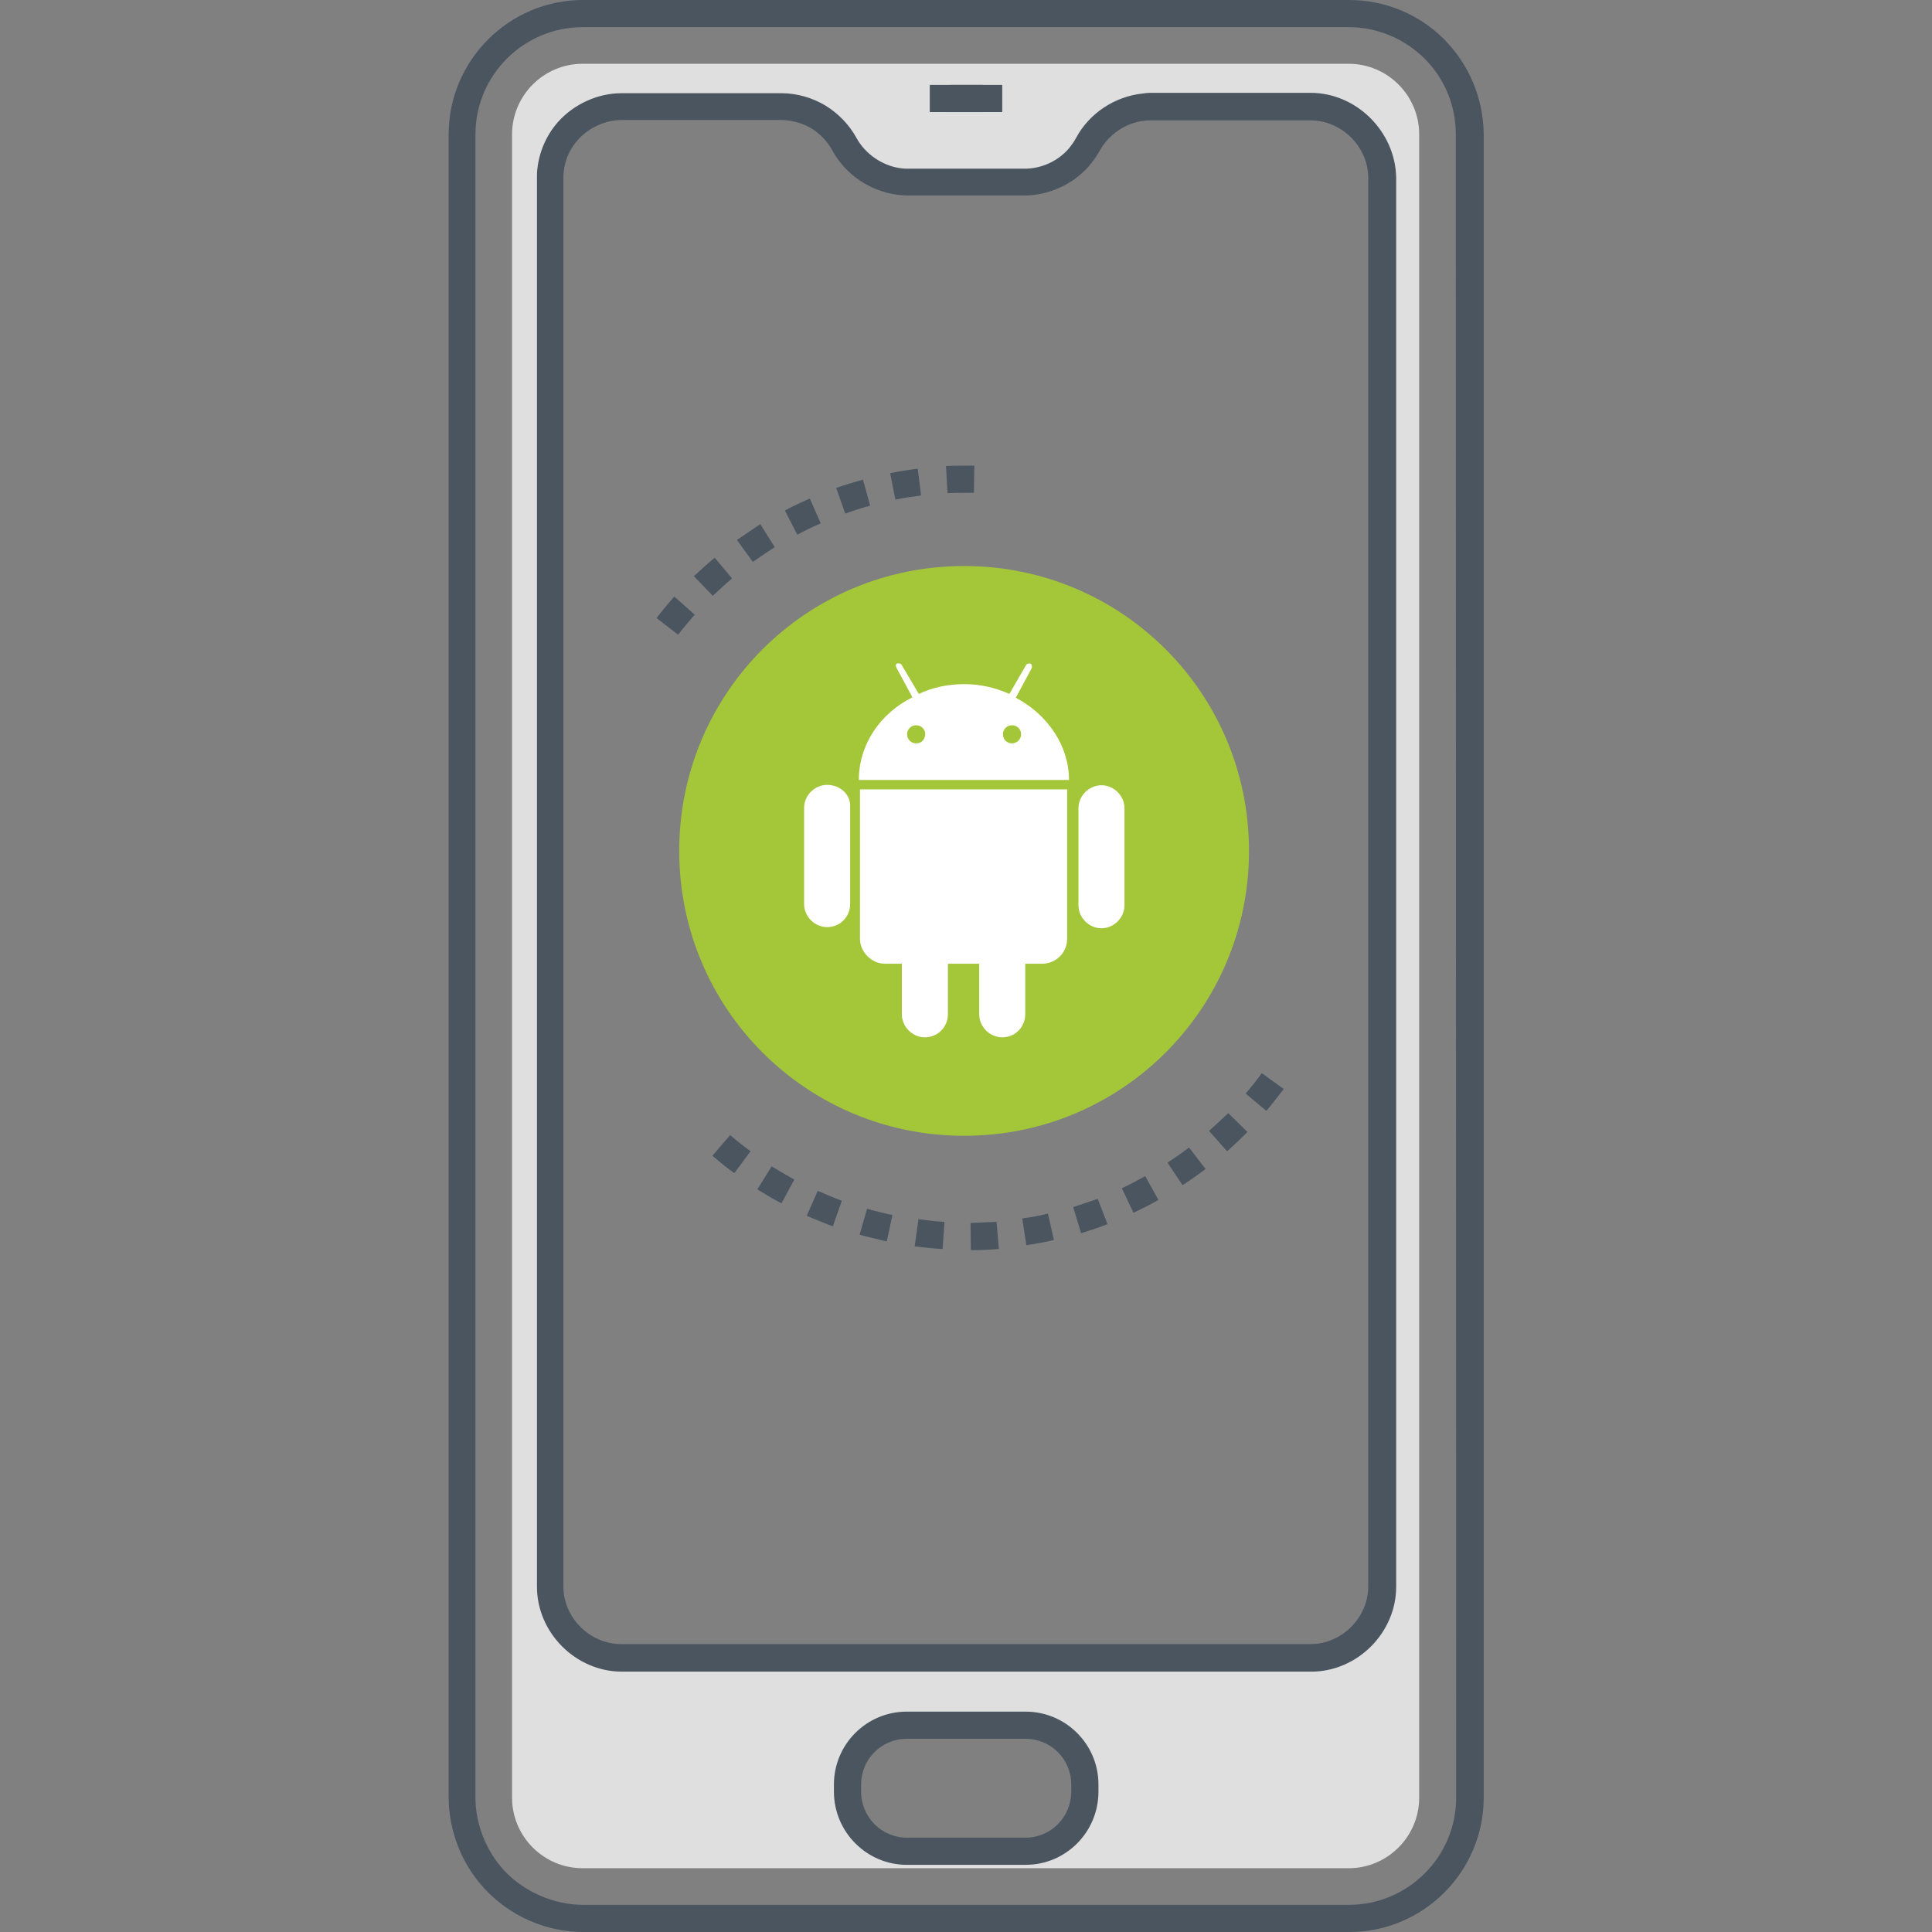 <?xml version="1.0" encoding="utf-8"?>
<!-- Generator: Adobe Illustrator 23.0.3, SVG Export Plug-In . SVG Version: 6.00 Build 0)  -->
<svg version="1.1" id="Layer_1" xmlns="http://www.w3.org/2000/svg" xmlns:xlink="http://www.w3.org/1999/xlink" x="0px" y="0px"
	 viewBox="0 0 512 512" style="enable-background:new 0 0 512 512;" xml:space="preserve">
<rect x="0" y="0" width="512" height="512" fill="#808080" stroke="none"/>
<style type="text/css">
	.st0{fill:#4A555F;}
	.st1{fill:none;}
	.st2{fill:#DFDFDF;}
	.st3{fill:#A4C639;}
	.st4{fill:#FFFFFF;}
</style>
<g>
	<g>
		<g>
			<g>
				<path class="st0" d="M382.7,10.4C376,3.7,367,0,357.5,0h-203c-19.6,0-35.6,16-35.6,35.6v440.7c0,8.8,3.4,17.6,9.4,24.1
					c6.7,7.3,16.3,11.6,26.3,11.6h203c19.6,0,35.6-16,35.6-35.6V35.6C393.1,26.1,389.4,17.2,382.7,10.4z M385.9,476.4
					c0,15.7-12.8,28.4-28.4,28.4h-203c-7.8,0-15.7-3.5-21-9.2c-4.7-5.2-7.5-12.2-7.5-19.2V35.6c0-15.7,12.8-28.4,28.4-28.4h203
					c7.6,0,14.7,3,20.1,8.3c5.4,5.4,8.3,12.5,8.3,20.1L385.9,476.4L385.9,476.4z"/>
			</g>
		</g>
	</g>
	<g>
		<path class="st1" d="M361.9,35c-0.8-0.9-1.6-1.8-2.5-2.5c-0.9-0.8-2-1.5-3-2c-2.7-1.5-5.8-2.3-9-2.3H305c-0.5,0-0.9,0-1.4,0.1
			c-0.3,0-0.6,0-1,0.1c-0.4,0-0.8,0.1-1.1,0.2c-0.4,0.1-0.8,0.2-1.2,0.3c-0.5,0.1-1,0.3-1.5,0.5c-1,0.3-2,0.8-2.9,1.3
			c-0.5,0.3-0.9,0.5-1.4,0.8s-0.9,0.6-1.3,1c0,0,0,0,0,0c-1,0.8-1.9,1.8-2.7,2.7c-0.8,1-1.5,2-2.1,3.1c-0.2,0.3-0.3,0.6-0.5,0.8
			c-0.2,0.4-0.5,0.7-0.7,1.1c-0.2,0.3-0.4,0.6-0.6,0.8c-0.2,0.3-0.4,0.5-0.6,0.7c-0.3,0.3-0.5,0.6-0.8,0.9c-0.3,0.3-0.5,0.5-0.8,0.8
			c-0.2,0.2-0.5,0.4-0.7,0.6c0,0-0.1,0.1-0.2,0.1c-0.3,0.2-0.5,0.4-0.8,0.6c-0.1,0.1-0.1,0.1-0.2,0.1c-0.4,0.3-0.8,0.5-1.2,0.8
			c-0.4,0.3-0.9,0.5-1.3,0.7c-0.4,0.2-0.8,0.4-1.2,0.5c-0.1,0-0.2,0.1-0.3,0.1c-0.3,0.1-0.7,0.3-1,0.4c-0.3,0.1-0.6,0.2-0.9,0.3
			c-0.4,0.1-0.8,0.2-1.2,0.3c-0.4,0.1-0.8,0.2-1.2,0.2c-0.1,0-0.2,0-0.3,0c-0.4,0.1-0.7,0.1-1.1,0.1c-0.4,0-0.9,0.1-1.3,0.1h-31
			c-0.4,0-0.9,0-1.3-0.1c-0.3,0-0.6,0-0.9-0.1c-0.6,0-1.1-0.1-1.6-0.3c-0.3-0.1-0.7-0.2-1-0.3c-0.3-0.1-0.7-0.2-1-0.3
			c-0.4-0.1-0.9-0.3-1.3-0.5c-0.5-0.2-0.9-0.4-1.3-0.6c-0.9-0.4-1.7-0.9-2.4-1.5c-0.2-0.1-0.3-0.2-0.5-0.3c-0.2-0.2-0.5-0.3-0.7-0.5
			c-0.4-0.4-0.9-0.7-1.3-1.1c-0.1-0.1-0.1-0.1-0.2-0.2c-0.4-0.4-0.8-0.8-1.1-1.2c0,0-0.1-0.1-0.1-0.1c-0.3-0.4-0.7-0.8-0.9-1.2
			c-0.3-0.4-0.5-0.7-0.7-1.1c-0.2-0.3-0.3-0.5-0.5-0.8c-0.2-0.3-0.4-0.6-0.6-1c-0.2-0.3-0.3-0.5-0.5-0.8c-0.3-0.4-0.6-0.8-0.9-1.2
			c-0.5-0.6-0.9-1.1-1.4-1.6c-0.9-0.9-1.9-1.7-2.9-2.4c-0.3-0.2-0.7-0.4-1-0.6c-0.1-0.1-0.2-0.1-0.3-0.2c-0.4-0.2-0.9-0.4-1.3-0.6
			c-0.5-0.2-1-0.4-1.5-0.6c-0.5-0.2-1-0.3-1.5-0.5c-0.4-0.1-0.7-0.2-1.1-0.2c-0.2-0.1-0.5-0.1-0.7-0.2c-0.2,0-0.3,0-0.5,0
			c-0.3-0.1-0.7-0.1-1-0.1c-0.4-0.1-0.9-0.1-1.3-0.1h-42.4c-2,0-3.9,0.3-5.6,0.9l-5.5,2.8c-0.7,0.5-1.3,1-2,1.6
			c-0.1,0.1-0.2,0.2-0.3,0.3c-0.4,0.4-0.9,0.9-1.2,1.3c-0.8,0.9-1.5,2-2,3c-0.3,0.5-0.6,1.1-0.8,1.7c-0.7,1.7-1.2,3.5-1.4,5.4
			c-0.1,0.7-0.1,1.3-0.1,1.9v109.1l0,0v131.2l0,0v132.9c0,2.3,0.4,4.5,1.1,6.5c0,0,0,0,0,0c0.4,1,0.8,2,1.4,2.9
			c0.5,0.9,1.1,1.8,1.8,2.6c0.4,0.5,0.8,0.9,1.2,1.4c1.7,1.7,3.8,3.1,6,4.1c0.6,0.3,1.1,0.5,1.7,0.6c1.8,0.6,3.7,0.9,5.6,0.9h182.7
			c5.9,0,11.2-2.7,14.6-6.9c0.8-0.9,1.4-1.9,2-3c0,0,0,0,0,0c0.5-1,1-2.1,1.4-3.1c0,0,0,0,0,0c0.3-0.7,0.5-1.5,0.6-2.2c0,0,0,0,0,0
			c0.1-0.6,0.2-1.2,0.3-1.8c0-0.6,0.1-1.2,0.1-1.8V156.2c0,0,0,0,0,0V47.1c0-3.2-0.8-6.3-2.3-9C363.4,37,362.7,36,361.9,35z"/>
	</g>
	<g>
		<path class="st1" d="M271.8,457.2h-31.5c-8.7,0-15.7,7-15.7,15.7v1.9c0,8.7,7.1,15.8,15.7,15.8h31.5c8.7,0,15.7-7.1,15.7-15.8
			v-1.9C287.5,464.2,280.5,457.2,271.8,457.2z"/>
	</g>
	<g>
		<g>
			<g>
				<path class="st2" d="M376.1,156.2V35.6c0-10.3-8.4-18.7-18.7-18.7h-203c-10.3,0-18.7,8.4-18.7,18.7v440.8
					c0,10.3,8.4,18.7,18.7,18.7h203c10.3,0,18.7-8.4,18.7-18.7L376.1,156.2L376.1,156.2z M287.5,474.8c0,8.7-7.1,15.8-15.7,15.8
					h-31.5c-8.7,0-15.7-7.1-15.7-15.8v-1.9c0-8.7,7.1-15.7,15.7-15.7h31.5c8.7,0,15.7,7,15.7,15.7V474.8z M366.2,156.2
					c0,0,0,264.1,0,264.2c0,10.3-8.6,18.9-18.9,18.9c0,0-182.7,0-182.7,0c-10.2,0-18.9-8.7-18.9-18.9V287.4V156.2V47.1
					c0-0.7,0-1.3,0.1-1.9c0.4-3.9,2-7.6,4.6-10.5c3.5-4,8.8-6.4,14.1-6.4H207c3.4,0,6.9,1,9.8,2.8c2.9,1.7,5.3,4.3,6.9,7.2
					c2.9,5.4,8.5,9.1,14.5,9.9c0.7,0.1,1.5,0.1,2.2,0.1h31c5.4,0,10.8-2.5,14.4-6.6c0.7-0.8,1.4-1.7,1.9-2.6
					c0.2-0.3,0.3-0.5,0.5-0.8c3-5.4,8.6-9.2,14.7-9.9c0.7-0.1,1.3-0.1,2-0.1c0,0,42.4,0,42.4,0c10.2,0,18.9,8.6,18.9,18.9
					C366.2,47.1,366.2,156.2,366.2,156.2z"/>
			</g>
		</g>
	</g>
	<g>
		<g>
			<rect x="246.4" y="22.5" class="st0" width="19.2" height="7.2"/>
		</g>
	</g>
	<g>
		<g>
			<rect x="251.6" y="22.5" class="st0" width="8.8" height="7.2"/>
		</g>
	</g>
	<g>
		<g>
			<g>
				<path class="st0" d="M271.8,453.6h-31.5c-10.7,0-19.3,8.7-19.3,19.3v1.9c0,10.7,8.7,19.4,19.3,19.4h31.5
					c10.7,0,19.3-8.7,19.3-19.4v-1.9C291.1,462.2,282.4,453.6,271.8,453.6z M283.9,474.8c0,6.7-5.4,12.2-12.1,12.2h-31.5
					c-6.7,0-12.1-5.5-12.1-12.2v-1.9c0-6.7,5.4-12.1,12.1-12.1h31.5c6.7,0,12.1,5.4,12.1,12.1V474.8z"/>
			</g>
		</g>
	</g>
	<g>
		<g>
			<g>
				<path class="st0" d="M183.9,152.7l5,5.2c1.7-1.6,3.4-3.2,5.1-4.6l-4.6-5.5C187.6,149.3,185.7,151,183.9,152.7z M195.3,143.1
					l4.2,5.8c1.9-1.3,3.8-2.6,5.8-3.9l-3.8-6.1C199.4,140.3,197.3,141.7,195.3,143.1z M256.2,123.4c-1.8,0-3.7,0-5.5,0.1l0.4,7.2
					c1.7-0.1,3.4-0.1,5.1-0.1c0.6,0,1.2,0,1.9,0l0.1-7.2C257.5,123.4,256.8,123.4,256.2,123.4z M174,163.8l5.7,4.4
					c1.4-1.8,2.9-3.6,4.4-5.3l-5.4-4.8C177.1,159.9,175.5,161.8,174,163.8z M235.9,125.4l1.4,7c2.3-0.5,4.6-0.8,6.8-1.1l-0.9-7.1
					C240.8,124.5,238.4,124.9,235.9,125.4z M221.6,129.3l2.4,6.8c2.2-0.8,4.4-1.5,6.6-2.1l-1.9-6.9
					C226.3,127.8,223.9,128.5,221.6,129.3z M208,135.3l3.3,6.4c2-1.1,4.1-2.1,6.2-3l-2.9-6.6C212.4,133.1,210.2,134.1,208,135.3z"/>
			</g>
		</g>
	</g>
	<g>
		<g>
			<g>
				<path class="st0" d="M229.8,320.3l-2,6.9c0.9,0.3,1.8,0.5,2.7,0.7c1.5,0.4,3,0.7,4.5,1.1l1.5-7c-1.4-0.3-2.8-0.6-4.2-1
					C231.4,320.8,230.6,320.6,229.8,320.3z M242.4,330.3c2.5,0.3,5,0.6,7.4,0.7l0.5-7.2c-2.3-0.1-4.6-0.4-6.9-0.7L242.4,330.3z
					 M188.8,306.3c1.9,1.6,3.8,3.2,5.8,4.6l4.3-5.8c-1.9-1.4-3.7-2.8-5.4-4.3L188.8,306.3z M213.8,322.2c2.3,1,4.6,1.9,6.9,2.8
					l2.4-6.8c-2.2-0.8-4.3-1.7-6.4-2.6L213.8,322.2z M257.2,324.1l0.1,7.2c2.5,0,5-0.1,7.4-0.3l-0.6-7.2
					C261.8,323.9,259.5,324,257.2,324.1z M200.7,315.2c2.1,1.3,4.3,2.6,6.4,3.7l3.4-6.3c-2-1.1-4-2.3-6-3.5L200.7,315.2z
					 M297.3,314.9l3.1,6.5c2.2-1.1,4.5-2.2,6.6-3.4l-3.5-6.3C301.5,312.8,299.4,313.9,297.3,314.9z M334.4,284.4
					c-1.4,1.9-2.8,3.7-4.3,5.4l5.5,4.6c1.6-1.9,3.1-3.9,4.6-5.8L334.4,284.4z M320.4,299.7l4.8,5.4c1.8-1.6,3.7-3.4,5.4-5.1l-5.1-5
					C323.8,296.6,322.1,298.2,320.4,299.7z M309.4,308.1l4,6c2.1-1.4,4.1-2.8,6.1-4.3l-4.4-5.7C313.3,305.5,311.4,306.8,309.4,308.1
					z M270.9,322.9l1.1,7.1c2.4-0.4,4.9-0.8,7.3-1.4l-1.6-7C275.5,322.2,273.2,322.6,270.9,322.9z M284.4,319.9l2.1,6.9
					c2.4-0.7,4.7-1.5,7-2.4l-2.6-6.7C288.8,318.4,286.6,319.2,284.4,319.9z"/>
			</g>
		</g>
	</g>
	<g>
		<g>
			<g>
				<path class="st0" d="M347.3,24.6H305c-0.8,0-1.6,0.1-2.3,0.2c-7.3,0.8-14,5.2-17.5,11.7c-0.1,0.2-0.2,0.3-0.3,0.5l-0.1,0.2
					c-0.4,0.7-1,1.4-1.5,2.1c-2.9,3.4-7.3,5.4-11.7,5.4h-31c-0.6,0-1.2,0-1.8-0.1c-4.9-0.6-9.5-3.8-11.8-8c-1.9-3.5-4.8-6.5-8.2-8.6
					c-3.5-2.1-7.6-3.3-11.7-3.3h-42.4c-6.3,0-12.6,2.9-16.8,7.6c-3.1,3.5-5,7.9-5.5,12.5c-0.1,0.8-0.1,1.6-0.1,2.4v373.3
					c0,12.2,10.3,22.5,22.5,22.5h182.7c12.2,0,22.5-10.3,22.5-22.5V47.1C369.8,34.9,359.5,24.6,347.3,24.6z M362.6,420.4
					c0,8.3-7,15.3-15.3,15.3H164.6c-8.3,0-15.3-7-15.3-15.3V47.1c0-0.5,0-1,0.1-1.6c0.3-3.2,1.7-6.2,3.8-8.5
					c2.9-3.2,7.3-5.2,11.5-5.2H207c2.7,0,5.6,0.8,8,2.2c2.3,1.4,4.3,3.5,5.6,5.9c3.4,6.3,10,10.8,17.2,11.7c0.9,0.1,1.8,0.2,2.7,0.2
					h31c6.4,0,12.8-2.9,17.1-7.8c0.8-1,1.6-2,2.2-3c0.2-0.3,0.4-0.7,0.6-1c2.4-4.4,7-7.5,11.9-8c0.5-0.1,1.1-0.1,1.6-0.1h42.4
					c8.3,0,15.3,7,15.3,15.3L362.6,420.4L362.6,420.4z"/>
			</g>
		</g>
	</g>
</g>
<g>
	<g>
		<g>
			<path class="st3" d="M255.5,150c41.8,0,75.5,33.7,75.5,75.5S297.3,301,255.5,301S180,267.3,180,225.5S213.7,150,255.5,150z"/>
		</g>
	</g>
	<g>
		<g>
			<path class="st4" d="M219.2,208c-3.3,0-6.1,2.8-6.1,6.1v25.5c0,3.3,2.8,6.1,6.1,6.1c3.5,0,6.1-2.8,6.1-6.1v-25.7
				C225.5,210.6,222.7,208,219.2,208 M269.2,184.9l4.2-7.8c0.2-0.5,0-0.9-0.2-1.2c-0.5-0.2-0.9,0-1.2,0.2l-4.5,7.8
				c-3.8-1.7-7.8-2.6-12-2.6c-4.2,0-8.5,0.9-12,2.6l-4.5-7.6c-0.2-0.5-0.7-0.5-1.2-0.5c-0.5,0.2-0.5,0.7-0.2,1.2l4.2,7.8
				c-8.5,4.2-14.2,12.5-14.2,21.9h55.7C283.3,197.7,277.7,189.4,269.2,184.9 M242.8,197c-1.2,0-2.4-0.9-2.4-2.4
				c0-1.2,0.9-2.4,2.4-2.4c1.2,0,2.4,0.9,2.4,2.4C245.1,196,244.2,197,242.8,197 M268.2,197c-1.2,0-2.4-0.9-2.4-2.4
				c0-1.2,0.9-2.4,2.4-2.4c1.2,0,2.4,0.9,2.4,2.4C270.6,196,269.4,197,268.2,197 M227.9,209.2v39.6c0,3.5,3.1,6.6,6.6,6.6h4.5v13.4
				c0,3.3,2.8,6.1,6.1,6.1c3.5,0,6.1-2.8,6.1-6.1v-13.4h8.3v13.4c0,3.3,2.8,6.1,6.1,6.1c3.5,0,6.1-2.8,6.1-6.1v-13.4h4.5
				c3.5,0,6.6-2.8,6.6-6.6v-39.6L227.9,209.2z M298,214.2c0-3.3-2.8-6.1-6.1-6.1s-6.1,2.8-6.1,6.1v25.7c0,3.3,2.8,6.1,6.1,6.1
				s6.1-2.8,6.1-6.1V214.2z"/>
		</g>
	</g>
</g>
</svg>
